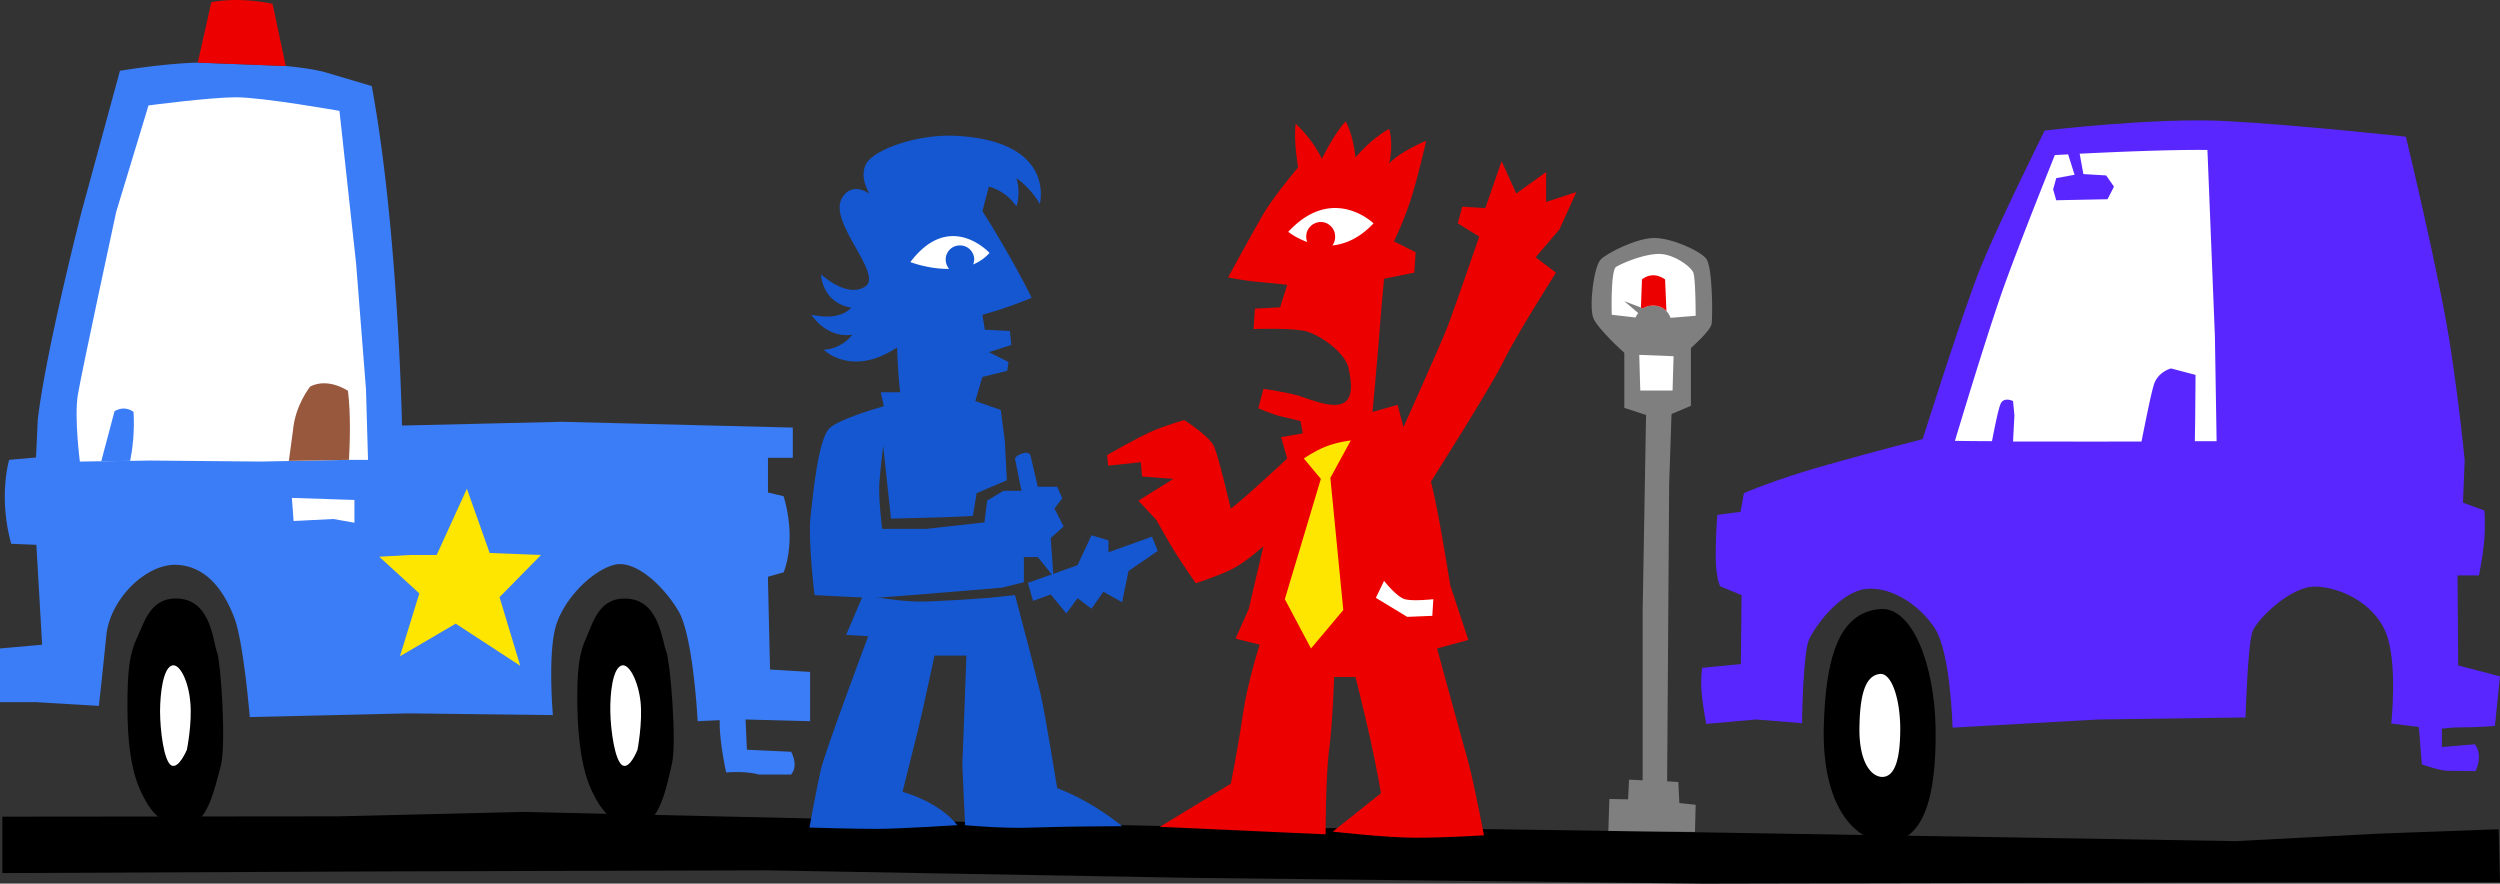 <svg xmlns="http://www.w3.org/2000/svg" width="735.699" height="260.026"><rect width="100%" height="100%" fill="#333333" stroke="none"/><path d="m.7 240.327 98.698-.098 54.301-1.301L259 241.326l103.898 2.2 77.102.5 60 .902 157.898 2.598 42-2.2 35.403-1.3.398 15.601H682l-180.7.399-151.402-1.7-124.097-2.199-111.5.301-113.602.5v-16.602"/><path fill="#7f7f7f" d="m473.3 244.526.302-9.399 5.5.102.296-5.8 4 .198v-49.601l1-57.899-6.398-2.101v-16.2s-7.715-6.874-9.102-10.199c-1.343-3.293.13-15.14 2.102-17.199 1.914-2.039 10.684-6.371 15.8-6.402 5.13.031 13.325 3.68 15.302 6.101 1.91 2.36 1.91 17.176 1.597 19.2-.37 2.07-6.097 7.101-6.097 7.101v17l-5.704 2.399-.699 20.601-.597 87.5 3.296.2.301 6.199 4.801.5-.2 8-25.5-.301"/><path fill="#5926ff" d="M513.2 145.127s9.296-4.11 24.698-8.398c15.5-4.367 27.903-7.5 27.903-7.5S577.805 91.092 583 78.327c5.219-12.75 18.7-39.899 18.7-39.899s32.445-3.91 53.402-2.8c20.968 1.109 52.898 4.6 52.898 4.6s9.922 41.138 13 61.2c3.059 20.086 4.3 34.098 4.3 34.098l-.5 12.402 6.302 2.3s.375 4.493-.102 9.599c-.54 5.078-1.5 9.5-1.5 9.5h-6.3l.198 26.5 12.301 3.199-1.5 14.601s-5.386.453-9.097.399c-3.704-.008-6.5.402-6.5.402v5.399l9.699-.801s1.21 1.379 1.199 3.703c-.027 2.308-1 4.2-1 4.2l-8.102-.102c-2.648-.04-7.699-1.899-7.699-1.899l-.898-11-8.102-1s1.989-18-1.597-26.8c-3.672-8.868-13.657-13.419-20.903-13.5-7.238-.048-16.883 9.6-18.3 13.1-1.426 3.548-2.098 25.4-2.098 25.4l-43.301.6-42.898 2.4s-.582-22.204-5.204-29.2c-4.523-6.98-12.937-12.445-20.398-11.601-7.383.878-14.71 10.667-16.602 14.8-1.886 4.176-2.097 24.7-2.097 24.7l-13.5-1.098-14.7 1.297s-.874-4.469-1.3-8.598c-.43-4.219.097-7.902.097-7.902l11.403-1.098.199-20.3-6.3-2.602s-1.391-2.64-1.302-9.598c.032-6.941.5-11.402.5-11.402l6.801-.899 1-5.5"/><path d="M536.7 213.928c.519-19.226 3.94-33.875 16.8-34.7 9.012-.566 15.754 15.755 16.102 35 .332 21.294-3.95 34.06-14.903 33.5-9.05-.464-18.554-10.648-18-33.8"/><path fill="#1457d1" d="M254 175.127s10.754 1.93 16.398 1.899c5.747.03 20.801-1.098 20.801-1.098l7.5-.8s6.707 25.117 7.801 30.398c1.184 5.347 4.602 26.402 4.602 26.402 10.89 4.149 19.097 11.2 19.097 11.2s-16.703.046-25.8.398c-9.126.406-20.399-.7-20.399-.7l-.8-17.597 1.198-32.3H275s-3.527 16.546-4.898 22.097c-1.434 5.605-4.5 18-4.5 18 11.683 3.43 16.097 9.8 16.097 9.8s-17.09 1.106-23.898 1.102c-6.86.004-19.602-.402-19.602-.402s2.23-12.266 3.403-17.2c1.105-4.937 13.898-39.097 13.898-39.097l-6.5-.402 5-11.7"/><path fill="#1457d1" d="m260.102 119.526-.903-4.098h5.7c-.786-6.766-.899-13.2-.899-13.2-13.395 8.942-21.602.7-21.602.7 5.559-.324 8.403-4.402 8.403-4.402-7.828 1.031-12-5.899-12-5.899 8.863 1.961 11.699-2.101 11.699-2.101-8.703-1.469-8.898-9.797-8.898-9.797s7.597 7.164 13 3.598c5.484-3.579-10.817-18.754-6.903-25.899 2.906-5.308 8.2-1.402 8.2-1.402s-3.286-4.996-.899-9c2.43-4.102 15.45-8.91 27.5-8 28.309 2.031 23.5 20 23.5 20-2.828-4.973-6.898-7.598-6.898-7.598 1.43 4.555 0 8.3 0 8.3-3.274-4.847-8.102-5.8-8.102-5.8l-1.898 7.2c8.828 13.859 14.5 25.5 14.5 25.5-7.68 3.257-14.5 5-14.5 5l.699 4.398 7.398.402.403 4.098-6.602 2.101 5.8 2.899-.402 2.601-7.296 1.801-2.102 7.098 7.5 2.601 1.2 9.102.6 11.598-8.902 3.8-1.097 6.7-9 .402-15.102.398-2.3-21.398s-.723 5.937-1.098 10.5c-.383 4.55.8 13.898.8 13.898H272.7l17-1.898.801-6.402 4.8-2.899h5.302l-1.903-9.402s-.011-.782 1.903-1.5c1.882-.797 2.597.3 2.597.3l2.2 9.403h5.703l1.5 3.398-2.301 3 2.699 5.301-3.8 3.399.8 11.3-4.602-5.699h-4.097v7.399l-6.403 1.601s-35.34 2.992-37.898 3c-2.523-.008-17.3-.8-17.3-.8s-1.93-15.798-1.2-22.9c.79-7.089 2.309-23.296 5.7-26.3 2.78-2.484 12.288-5.348 15.902-6.402"/><path fill="#1457d1" d="m302.5 171.526 1.5 5.3 5.2-1.898 4.6 5.598 3.302-4.5 4.097 3.101 3.5-5 5.5 3.102 1.903-9.203 8.597-5.899-1.699-4.199-12.8 4.598v-3.5l-5-1.5-4.098 8.8-14.602 5.2"/><path fill="#ed0000" d="M382 49.229s-7.383 8.851-10.2 13.7c-2.882 4.925-10.402 18.698-10.402 18.698s5.125 1.082 9.704 1.399c4.484.398 7.699.8 7.699.8l-2.102 6.602-7.398.399-.403 6s9.278-.329 14.204.402c4.847.695 12.582 6.39 13.699 10.898 1.02 4.555 1.476 9.184-1.7 10.602-3.234 1.43-9.19-1.063-12.402-2.102-3.195-1.097-10.898-2.199-10.898-2.199l-1.5 5.7s4.215 1.91 7.097 2.5c2.817.636 5.301 1.3 5.301 1.3l.7 3.598-6.399 1.101 1.8 6.301s-4.538 4.262-8.5 7.8c-3.874 3.583-8.1 7-8.1 7s-3.509-15.07-4.9-18.3c-1.46-3.18-8.8-7.8-8.8-7.8s-5.121 1.417-9.3 3.199c-4.169 1.78-13.4 7.101-13.4 7.101l.302 3.098 9.597-1 .403 4.203 9.199.7L335 147.326l5.3 5.699s3.888 6.976 5.7 9.8c1.75 2.872 5.898 8.801 5.898 8.801s8.473-2.722 12-4.898c3.594-2.098 7.903-6 7.903-6l-4.301 18.398-3.898 8.801 7.097 1.8s-3.562 10.927-5 20.798c-1.41 9.87-3.5 20.101-3.5 20.101l-20.898 12.7 48.8 2.199s-.015-17.39 1.098-25.5c1.024-8.074 1.403-20.797 1.403-20.797h6.296s2.125 8.348 4.301 18c2.102 9.578 3.2 16.2 3.2 16.2l-14.2 11.3s15.95 1.824 24.403 1.797c8.441.027 20.097-.7 20.097-.7s-2.855-15.101-4.597-21.5c-1.817-6.421-9.204-33.5-9.204-33.5l9.204-2.5-5.301-16s-2.113-13.039-3.5-20.398c-1.465-7.398-2.2-10.2-2.2-10.2s17.985-28.335 21.5-35.702c3.61-7.39 15.297-25.797 15.297-25.797l-6-4.5 7-8.203 5-11L455 59.428v-8.8l-8.8 6.3-4.302-9.5-4.796 13.8-6.801-.401L429 65.729l6.3 3.898s-7.054 20.563-9.198 26.2c-2.13 5.558-13.102 29.902-13.102 29.902l-1.7-6.602-7.402 2.102s1.043-11.043 1.801-20.203c.668-9.156 1.602-19 1.602-19l8.898-1.797.403-6-6.403-3.203s3.192-6.38 5.301-13.399c2.164-7.023 4.2-16.199 4.2-16.199s-7.735 3.121-10.9 6.7c1.384-6.071 0-10.2 0-10.2-5.28 2.805-9.902 8.399-9.902 8.399-.722-7.02-2.898-10.598-2.898-10.598-3.422 3.578-7 11-7 11-2.832-5.996-7.7-10.3-7.7-10.3-.73 4.66.7 12.8.7 12.8"/><path fill="#fff" d="M267.898 77.127c11.664-15.453 23.301-2.699 23.301-2.699-1.398 1.567-3.043 2.633-4.8 3.399.171-.485.257-.961.3-1.5-.043-2.266-1.91-4.137-4.199-4.098a4.123 4.123 0 0 0-4.2 4.098 4.428 4.428 0 0 0 1 2.8c-6 .094-11.402-2-11.402-2M407.3 170.928l-2.402 5 9.204 5.598 7.398-.297.3-4.902s-5.917.667-8.402 0c-2.5-.758-6.097-5.399-6.097-5.399"/><path fill="#ffe600" d="M383.7 134.928s2.823-2.047 6.402-3.5c3.546-1.398 7.398-1.8 7.398-1.8l-6 11 3.8 38.898-9.5 11.3-7.698-14.5 10.597-35.398-5-6"/><path fill="#fff" d="M379.102 68.229c13.12-14.164 25.097-2.5 25.097-2.5-4.144 4.402-8.36 6.121-12.097 6.5.515-.754.832-1.637.796-2.602.036-2.355-1.878-4.27-4.199-4.3-2.398.03-4.312 1.945-4.3 4.3a4.025 4.025 0 0 0 .3 1.602c-3.406-1.234-5.597-3-5.597-3m103.296 36.199.301 10.5h9.5l.301-10.101-10.102-.399M474.3 92.627s-.363-13.113 1.302-14.101c1.75-1.063 8.132-3.793 12.597-3.797 4.414.004 9.43 3.758 10.102 5.5.691 1.672.699 12.7.699 12.7l-7.398.597c-.723-2.114-2.75-3.64-5.102-3.598-1.117-.043-2.129.274-3 .8l-5.5-2.1 4.102 3.5c-.332.382-.575.827-.801 1.3l-7-.8M547.2 213.729c.167-8.531 1.429-14.996 6.1-15.402 3.302-.223 5.75 6.976 5.9 15.5.073 9.363-1.497 15-5.5 14.8-3.294-.238-6.75-4.726-6.5-14.898m28.1-84s9.567-31.965 14.598-45.902c5.067-14.02 14.801-38.2 14.801-38.2l3.903-.199 1.898 6-5.398 1-.903 3.3.903 3.2 15.097-.3 1.903-3.7-2.301-3.3-6.7-.4-1.101-6c9.605-.464 26.45-1.23 37.602-1.1l2.199 54.898.5 30.8h-6.403l.102-6.699.102-12.8-7.204-1.899s-3.722.895-5 4.598c-.863 2.61-2.671 11.781-3.699 16.902-14.168.043-27.683.004-37.8 0l.402-7.7-.403-4.202s-2.77-1.395-3.699.902c-.687 1.645-1.855 7.578-2.5 10.899-6.761-.016-10.898-.098-10.898-.098"/><path d="M37.5 207.729c-.012-10.742.703-15.668 2.898-20.203 2.18-4.555 3.993-12.383 12.903-11.297 8.933 1.101 9.48 13.098 10.597 15.797 1.07 2.773 2.711 26.972 1.102 33.203-1.672 6.14-3.86 17.8-10.602 17.797-6.726.004-10.007-3.828-12.898-10-2.918-6.2-4.012-14.574-4-25.297m132.398.199c-.14-10.695.489-15.629 2.602-20.2 2.105-4.597 3.777-12.452 12.7-11.5 8.956.923 9.714 12.907 10.902 15.599 1.097 2.738 3.16 26.906 1.597 33.101-1.504 6.234-3.488 17.93-10.199 18-6.754.164-10.105-3.61-13.102-9.7-3.027-6.179-4.265-14.534-4.5-25.3"/><path fill="#3b7df7" d="M84.102 19.428c8.609.817 11.796 1.899 11.796 1.899l13.5 4c7.801 42.074 8.903 99.902 8.903 99.902l47.097-1.102 67.903 1.7v8.902H226v10.2l4.602 1.097c3.976 13.46 0 22.402 0 22.402l-4.602 1.3v1l.602 26.298 11.796.703v14.5l-19-.5.403 8.898 13 .602s2.324 3.957 0 6.7h-9.5s-3.453-1.102-9.602-.602c0 0-2.082-9.2-1.898-15.399l-6.5.3s-1.278-25.257-5.7-32.5c-4.331-7.32-12.706-15.148-18.902-13.5-6.18 1.634-14.176 9.294-16.898 17.298-2.746 7.988-1.102 26.902-1.102 26.902l-42.597-.5-46.602 1.098s-1.797-21.867-4.5-29.098c-2.77-7.332-7.691-15.16-16.8-15.7-9.075-.554-19.805 10.009-20.9 20.7a2735.514 2735.514 0 0 1-2.198 20.8l-18.5-1.1H0v-15.801l12.398-1.098-1.699-29.402-7.398-.301c-3.86-14.008-.602-24.7-.602-24.7l7.903-.699.5-11C13.457 103.26 24 62.327 24 62.327l11.3-41.5c11.044-1.762 18.427-2.27 22.9-2.399l25.902 1"/><path fill="#fff" d="M23.5 135.827s-1.668-12.915-.602-19.598C24.02 109.448 34.2 62.327 34.2 62.327l9.5-31.301s17.989-2.387 25.801-2.399c7.844.012 30.398 4 30.398 4l4.903 45 2.898 36.899.602 20.8H102.7l-26.097.5-32.602-.3-5.7.101-8.5.102-6.3.098"/><path fill="#ffe600" d="m111.602 163.827 11.796 10.8-5.699 18.5 16.403-9.601 19 12.402-6.102-20.2 12.2-12.401-15.098-.598-6.704-18.902-8.898 19.5h-7.8l-9.098.5"/><path fill="#fff" d="m85.898 146.526.5 6.8 11.704-.597 6.199 1.098v-6.7l-18.403-.601"/><path fill="#ed0000" d="m58.2 18.428 4-17.8c8.956-1.66 18 .5 18 .5l3.902 18.3-25.903-1"/><path fill="#fff" d="M179.602 209.428c.109 5.649 1.359 14.55 3.597 15.8 2.18 1.2 4.403-4.6 4.403-4.6s1.539-7.903.898-14.102c-.672-6.157-3.504-11.746-5.8-10.598-2.38 1.121-3.188 7.871-3.098 13.5m-132.5-.101c.023 5.671 1.117 14.597 3.296 15.902 2.2 1.219 4.602-4.602 4.602-4.602s1.594-7.816 1-14c-.5-6.187-3.234-11.828-5.602-10.699-2.347 1.059-3.273 7.793-3.296 13.399"/><path fill="#3b7df7" d="M38.3 135.627c.657-3.23 1.356-8.386 1-14.398 0 0-2.39-2.125-5.6-.203l-3.9 14.703 8.5-.102"/><path fill="#98583e" d="m85 135.627 17.7-.3c.28-5.157.542-13.622-.302-20.301 0 0-5.687-4.004-11.097-1.297 0 0-4.469 5.457-5.102 13.098l-1.199 8.8"/><path fill="#ed0000" d="m490 82.229.398 9.297c-.976-.992-2.378-1.64-3.898-1.598-1.117-.043-2.129.274-3 .8l-.602-.202.301-8.297c3.442-2.746 6.801 0 6.801 0"/></svg>
